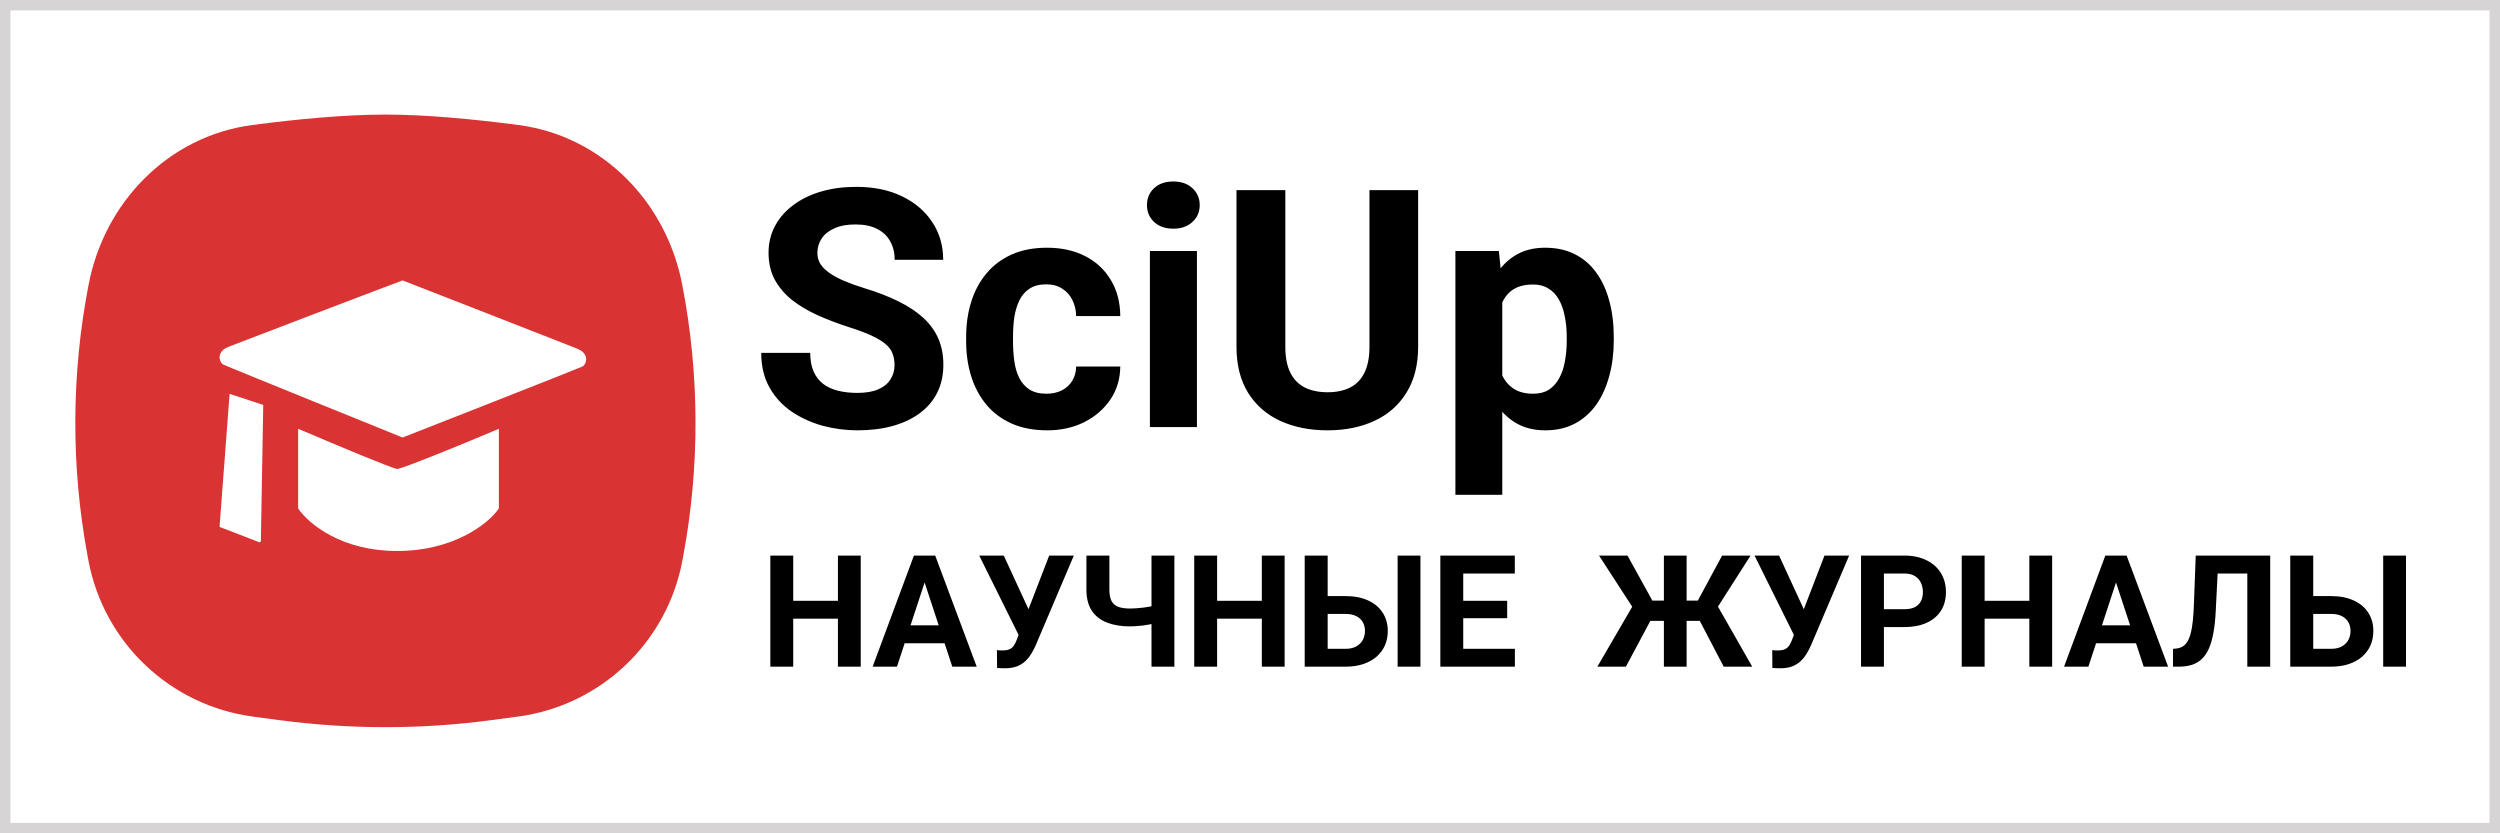<svg width="240" height="80" viewBox="0 0 240 80" fill="none" xmlns="http://www.w3.org/2000/svg">
<g clip-path="url(#clip0_3070_1266)">
<rect width="240" height="80" fill="white"/>
<rect width="240" height="80" fill="white"/>
<path d="M85.875 35.047C85.875 34.641 85.812 34.276 85.688 33.953C85.573 33.62 85.354 33.318 85.031 33.047C84.708 32.766 84.255 32.49 83.672 32.219C83.088 31.948 82.333 31.667 81.406 31.375C80.375 31.042 79.396 30.667 78.469 30.25C77.552 29.833 76.74 29.349 76.031 28.797C75.333 28.234 74.781 27.583 74.375 26.844C73.979 26.104 73.781 25.245 73.781 24.266C73.781 23.318 73.99 22.458 74.406 21.688C74.823 20.906 75.406 20.24 76.156 19.688C76.906 19.125 77.792 18.693 78.812 18.391C79.844 18.088 80.974 17.938 82.203 17.938C83.88 17.938 85.344 18.24 86.594 18.844C87.844 19.448 88.812 20.276 89.5 21.328C90.198 22.38 90.547 23.583 90.547 24.938H85.891C85.891 24.271 85.75 23.688 85.469 23.188C85.198 22.677 84.781 22.276 84.219 21.984C83.667 21.693 82.969 21.547 82.125 21.547C81.312 21.547 80.635 21.672 80.094 21.922C79.552 22.162 79.146 22.49 78.875 22.906C78.604 23.312 78.469 23.771 78.469 24.281C78.469 24.667 78.562 25.016 78.75 25.328C78.948 25.641 79.24 25.932 79.625 26.203C80.01 26.474 80.484 26.729 81.047 26.969C81.609 27.208 82.26 27.443 83 27.672C84.24 28.047 85.328 28.469 86.266 28.938C87.213 29.406 88.005 29.932 88.641 30.516C89.276 31.099 89.755 31.76 90.078 32.5C90.401 33.24 90.562 34.078 90.562 35.016C90.562 36.005 90.37 36.891 89.984 37.672C89.599 38.453 89.042 39.115 88.312 39.656C87.583 40.198 86.713 40.609 85.703 40.891C84.693 41.172 83.562 41.312 82.312 41.312C81.188 41.312 80.078 41.167 78.984 40.875C77.891 40.573 76.896 40.12 76 39.516C75.115 38.911 74.406 38.141 73.875 37.203C73.344 36.266 73.078 35.156 73.078 33.875H77.781C77.781 34.583 77.891 35.182 78.109 35.672C78.328 36.161 78.635 36.557 79.031 36.859C79.438 37.161 79.917 37.38 80.469 37.516C81.031 37.651 81.646 37.719 82.312 37.719C83.125 37.719 83.792 37.604 84.312 37.375C84.844 37.146 85.234 36.828 85.484 36.422C85.745 36.016 85.875 35.557 85.875 35.047ZM100.453 37.797C101.005 37.797 101.495 37.693 101.922 37.484C102.349 37.266 102.682 36.964 102.922 36.578C103.172 36.182 103.302 35.719 103.312 35.188H107.547C107.536 36.375 107.219 37.432 106.594 38.359C105.969 39.276 105.13 40 104.078 40.531C103.026 41.052 101.849 41.312 100.547 41.312C99.234 41.312 98.088 41.094 97.109 40.656C96.141 40.219 95.333 39.615 94.688 38.844C94.042 38.062 93.557 37.156 93.234 36.125C92.912 35.083 92.75 33.969 92.75 32.781V32.328C92.75 31.13 92.912 30.016 93.234 28.984C93.557 27.943 94.042 27.037 94.688 26.266C95.333 25.484 96.141 24.875 97.109 24.438C98.078 24 99.213 23.781 100.516 23.781C101.901 23.781 103.115 24.047 104.156 24.578C105.208 25.109 106.031 25.87 106.625 26.859C107.229 27.838 107.536 29 107.547 30.344H103.312C103.302 29.781 103.182 29.271 102.953 28.812C102.734 28.354 102.411 27.99 101.984 27.719C101.568 27.438 101.052 27.297 100.438 27.297C99.781 27.297 99.245 27.438 98.828 27.719C98.412 27.99 98.088 28.365 97.859 28.844C97.63 29.312 97.469 29.849 97.375 30.453C97.292 31.047 97.25 31.672 97.25 32.328V32.781C97.25 33.438 97.292 34.068 97.375 34.672C97.458 35.276 97.615 35.812 97.844 36.281C98.083 36.75 98.412 37.12 98.828 37.391C99.245 37.661 99.787 37.797 100.453 37.797ZM114.906 24.094V41H110.391V24.094H114.906ZM110.109 19.688C110.109 19.031 110.339 18.49 110.797 18.062C111.255 17.635 111.87 17.422 112.641 17.422C113.401 17.422 114.01 17.635 114.469 18.062C114.938 18.49 115.172 19.031 115.172 19.688C115.172 20.344 114.938 20.885 114.469 21.312C114.01 21.74 113.401 21.953 112.641 21.953C111.87 21.953 111.255 21.74 110.797 21.312C110.339 20.885 110.109 20.344 110.109 19.688ZM131.469 18.25H136.141V33.281C136.141 35.031 135.766 36.505 135.016 37.703C134.276 38.901 133.25 39.802 131.938 40.406C130.635 41.01 129.135 41.312 127.438 41.312C125.74 41.312 124.229 41.01 122.906 40.406C121.594 39.802 120.562 38.901 119.812 37.703C119.073 36.505 118.703 35.031 118.703 33.281V18.25H123.391V33.281C123.391 34.302 123.552 35.135 123.875 35.781C124.198 36.427 124.661 36.901 125.266 37.203C125.88 37.505 126.604 37.656 127.438 37.656C128.292 37.656 129.016 37.505 129.609 37.203C130.214 36.901 130.672 36.427 130.984 35.781C131.307 35.135 131.469 34.302 131.469 33.281V18.25ZM144.219 27.344V47.5H139.719V24.094H143.891L144.219 27.344ZM154.922 32.359V32.688C154.922 33.917 154.776 35.057 154.484 36.109C154.203 37.161 153.786 38.078 153.234 38.859C152.682 39.63 151.995 40.234 151.172 40.672C150.359 41.099 149.422 41.312 148.359 41.312C147.328 41.312 146.432 41.104 145.672 40.688C144.911 40.271 144.271 39.688 143.75 38.938C143.24 38.177 142.828 37.297 142.516 36.297C142.203 35.297 141.964 34.224 141.797 33.078V32.219C141.964 30.99 142.203 29.865 142.516 28.844C142.828 27.812 143.24 26.922 143.75 26.172C144.271 25.412 144.906 24.823 145.656 24.406C146.417 23.99 147.307 23.781 148.328 23.781C149.401 23.781 150.344 23.984 151.156 24.391C151.979 24.797 152.667 25.38 153.219 26.141C153.781 26.901 154.203 27.807 154.484 28.859C154.776 29.912 154.922 31.078 154.922 32.359ZM150.406 32.688V32.359C150.406 31.641 150.344 30.979 150.219 30.375C150.104 29.76 149.917 29.224 149.656 28.766C149.406 28.307 149.073 27.953 148.656 27.703C148.25 27.443 147.755 27.312 147.172 27.312C146.557 27.312 146.031 27.412 145.594 27.609C145.167 27.807 144.818 28.094 144.547 28.469C144.276 28.844 144.073 29.292 143.938 29.812C143.802 30.333 143.719 30.922 143.688 31.578V33.75C143.74 34.521 143.885 35.214 144.125 35.828C144.365 36.432 144.734 36.911 145.234 37.266C145.734 37.62 146.391 37.797 147.203 37.797C147.797 37.797 148.297 37.667 148.703 37.406C149.109 37.135 149.438 36.766 149.688 36.297C149.948 35.828 150.13 35.286 150.234 34.672C150.349 34.057 150.406 33.396 150.406 32.688Z" fill="black"/>
<path d="M81.064 57.679V59.393H75.498V57.679H81.064ZM76.149 53.336V64H73.952V53.336H76.149ZM82.631 53.336V64H80.441V53.336H82.631ZM89.011 55.16L86.11 64H83.774L87.736 53.336H89.223L89.011 55.16ZM91.42 64L88.513 55.16L88.278 53.336H89.78L93.764 64H91.42ZM91.289 60.03V61.752H85.656V60.03H91.289ZM98.1 60.133L100.722 53.336H103.088L99.433 61.935C99.306 62.227 99.16 62.508 98.994 62.777C98.832 63.041 98.64 63.277 98.415 63.487C98.19 63.692 97.922 63.856 97.609 63.978C97.297 64.095 96.923 64.154 96.489 64.154C96.381 64.154 96.249 64.151 96.093 64.147C95.937 64.142 95.812 64.134 95.72 64.124L95.705 62.411C95.764 62.425 95.856 62.435 95.983 62.44C96.11 62.44 96.203 62.44 96.262 62.44C96.55 62.44 96.777 62.398 96.943 62.315C97.109 62.232 97.241 62.115 97.338 61.964C97.441 61.808 97.531 61.624 97.609 61.415L98.1 60.133ZM96.364 53.336L98.796 58.617L99.477 61.041L97.844 61.07L94.006 53.336H96.364ZM104.296 53.336H106.501V56.61C106.501 57.079 106.572 57.445 106.713 57.709C106.86 57.972 107.08 58.158 107.373 58.265C107.67 58.368 108.039 58.419 108.479 58.419C108.645 58.419 108.84 58.412 109.064 58.397C109.294 58.382 109.528 58.36 109.768 58.331C110.007 58.297 110.236 58.26 110.456 58.221C110.676 58.177 110.859 58.128 111.005 58.075V59.789C110.859 59.837 110.676 59.884 110.456 59.928C110.236 59.972 110.007 60.011 109.768 60.045C109.528 60.074 109.294 60.096 109.064 60.111C108.84 60.126 108.645 60.133 108.479 60.133C107.629 60.133 106.892 60.011 106.267 59.767C105.642 59.523 105.156 59.142 104.809 58.624C104.467 58.102 104.296 57.43 104.296 56.61V53.336ZM110.544 53.336H112.741V64H110.544V53.336ZM121.757 57.679V59.393H116.191V57.679H121.757ZM116.843 53.336V64H114.646V53.336H116.843ZM123.325 53.336V64H121.135V53.336H123.325ZM126.687 57.225H129.177C130.012 57.225 130.732 57.364 131.337 57.643C131.948 57.921 132.414 58.312 132.736 58.815C133.063 59.317 133.227 59.903 133.227 60.572C133.227 61.08 133.134 61.544 132.949 61.964C132.763 62.379 132.495 62.74 132.143 63.048C131.792 63.351 131.367 63.585 130.869 63.751C130.371 63.917 129.807 64 129.177 64H125.251V53.336H127.456V62.286H129.177C129.592 62.286 129.936 62.208 130.209 62.052C130.488 61.895 130.695 61.688 130.832 61.429C130.969 61.166 131.037 60.875 131.037 60.558C131.037 60.255 130.969 59.981 130.832 59.737C130.695 59.488 130.488 59.293 130.209 59.151C129.936 59.01 129.592 58.939 129.177 58.939H126.687V57.225ZM136.362 53.336V64H134.172V53.336H136.362ZM145.429 62.286V64H139.753V62.286H145.429ZM140.471 53.336V64H138.273V53.336H140.471ZM144.689 57.679V59.349H139.753V57.679H144.689ZM145.422 53.336V55.057H139.753V53.336H145.422ZM157.573 59.605L153.508 53.336H156.24L158.627 57.657H160.48L160.195 59.605H157.573ZM158.613 59.269L156.086 64H153.347L156.84 57.994L158.613 59.269ZM161.916 53.336V64H159.733V53.336H161.916ZM168.054 53.336L164.047 59.605H161.44L161.154 57.657H162.993L165.322 53.336H168.054ZM165.476 64L163.007 59.269L164.787 57.994L168.215 64H165.476ZM172.529 60.133L175.151 53.336H177.517L173.862 61.935C173.735 62.227 173.588 62.508 173.422 62.777C173.261 63.041 173.068 63.277 172.844 63.487C172.619 63.692 172.351 63.856 172.038 63.978C171.726 64.095 171.352 64.154 170.917 64.154C170.81 64.154 170.678 64.151 170.522 64.147C170.366 64.142 170.241 64.134 170.148 64.124L170.134 62.411C170.192 62.425 170.285 62.435 170.412 62.44C170.539 62.44 170.632 62.44 170.69 62.44C170.979 62.44 171.206 62.398 171.372 62.315C171.538 62.232 171.669 62.115 171.767 61.964C171.87 61.808 171.96 61.624 172.038 61.415L172.529 60.133ZM170.793 53.336L173.225 58.617L173.906 61.041L172.272 61.07L168.435 53.336H170.793ZM182.812 60.199H180.095V58.485H182.812C183.232 58.485 183.574 58.416 183.837 58.28C184.101 58.138 184.294 57.943 184.416 57.694C184.538 57.445 184.599 57.164 184.599 56.852C184.599 56.534 184.538 56.239 184.416 55.965C184.294 55.692 184.101 55.472 183.837 55.306C183.574 55.14 183.232 55.057 182.812 55.057H180.856V64H178.659V53.336H182.812C183.647 53.336 184.362 53.487 184.958 53.79C185.559 54.088 186.018 54.501 186.335 55.028C186.652 55.555 186.811 56.158 186.811 56.837C186.811 57.525 186.652 58.121 186.335 58.624C186.018 59.127 185.559 59.515 184.958 59.789C184.362 60.062 183.647 60.199 182.812 60.199ZM195.439 57.679V59.393H189.873V57.679H195.439ZM190.524 53.336V64H188.327V53.336H190.524ZM197.006 53.336V64H194.816V53.336H197.006ZM203.386 55.16L200.485 64H198.149L202.111 53.336H203.598L203.386 55.16ZM205.795 64L202.888 55.16L202.653 53.336H204.155L208.139 64H205.795ZM205.664 60.03V61.752H200.031V60.03H205.664ZM216.372 53.336V55.057H211.069V53.336H216.372ZM217.939 53.336V64H215.742V53.336H217.939ZM210.791 53.336H212.98L212.709 58.69C212.67 59.491 212.595 60.187 212.482 60.777C212.375 61.368 212.229 61.871 212.043 62.286C211.857 62.696 211.628 63.028 211.354 63.282C211.086 63.531 210.769 63.714 210.402 63.831C210.036 63.944 209.619 64 209.15 64H208.608V62.286L208.886 62.264C209.125 62.24 209.335 62.176 209.516 62.074C209.697 61.971 209.851 61.817 209.978 61.612C210.109 61.407 210.217 61.146 210.3 60.829C210.388 60.506 210.456 60.113 210.505 59.649C210.559 59.185 210.595 58.644 210.615 58.023L210.791 53.336ZM221.301 57.225H223.791C224.626 57.225 225.346 57.364 225.952 57.643C226.562 57.921 227.028 58.312 227.351 58.815C227.678 59.317 227.841 59.903 227.841 60.572C227.841 61.08 227.749 61.544 227.563 61.964C227.377 62.379 227.109 62.74 226.757 63.048C226.406 63.351 225.981 63.585 225.483 63.751C224.985 63.917 224.421 64 223.791 64H219.865V53.336H222.07V62.286H223.791C224.206 62.286 224.55 62.208 224.824 62.052C225.102 61.895 225.31 61.688 225.446 61.429C225.583 61.166 225.651 60.875 225.651 60.558C225.651 60.255 225.583 59.981 225.446 59.737C225.31 59.488 225.102 59.293 224.824 59.151C224.55 59.01 224.206 58.939 223.791 58.939H221.301V57.225ZM230.976 53.336V64H228.786V53.336H230.976Z" fill="black"/>
<g filter="url(#filter0_i_3070_1266)">
<path d="M24.288 68.795C16.341 67.737 9.97 61.697 8.491 53.817L8.388 53.261C6.81 44.712 6.845 35.943 8.491 27.407C9.99 19.418 16.163 13.06 24.221 12.002C28.465 11.444 33.077 11 37 11C40.923 11 45.535 11.444 49.779 12.002C57.837 13.06 64.01 19.418 65.509 27.407C67.155 35.943 67.19 44.712 65.612 53.261L65.509 53.817C64.03 61.697 57.659 67.737 49.712 68.795L47.162 69.134C40.417 70.032 33.583 70.032 26.838 69.134L24.288 68.795Z" fill="#D93333"/>
</g>
<path d="M56.236 34.239C56.051 33.719 55.659 33.594 55.287 33.422C55.104 33.339 38.648 26.92 38.648 26.92C38.392 26.995 22.258 33.158 22.075 33.239C21.7 33.407 21.308 33.527 21.119 34.045C21.009 34.348 21.151 34.844 21.429 34.993C21.788 35.185 38.648 42.001 38.648 42.001C38.648 42.001 55.558 35.37 55.919 35.183C56.197 35.038 56.343 34.544 56.236 34.239Z" fill="white"/>
<path d="M38.143 45.026C37.59 44.949 32.665 42.884 28.621 41.162V48.81C29.654 50.346 32.887 52.916 38.143 52.892C43.399 52.915 46.858 50.346 47.891 48.81V41.163C43.848 42.885 38.696 44.95 38.143 45.026Z" fill="white"/>
<path d="M22.041 37.812L21.082 50.516C21.08 50.585 21.148 50.642 21.233 50.642L24.893 52.056C24.977 52.056 25.044 52.002 25.044 51.934L25.271 38.871L22.041 37.812Z" fill="white"/>
</g>
<rect x="0.5" y="0.5" width="239" height="79" stroke="#D6D4D4"/>
<defs>
<filter id="filter0_i_3070_1266" x="7.23" y="11" width="59.539" height="58.807" filterUnits="userSpaceOnUse" color-interpolation-filters="sRGB">
<feFlood flood-opacity="0" result="BackgroundImageFix"/>
<feBlend mode="normal" in="SourceGraphic" in2="BackgroundImageFix" result="shape"/>
<feColorMatrix in="SourceAlpha" type="matrix" values="0 0 0 0 0 0 0 0 0 0 0 0 0 0 0 0 0 0 127 0" result="hardAlpha"/>
<feOffset/>
<feGaussianBlur stdDeviation="2"/>
<feComposite in2="hardAlpha" operator="arithmetic" k2="-1" k3="1"/>
<feColorMatrix type="matrix" values="0 0 0 0 0 0 0 0 0 0 0 0 0 0 0 0 0 0 0.15 0"/>
<feBlend mode="normal" in2="shape" result="effect1_innerShadow_3070_1266"/>
</filter>
<clipPath id="clip0_3070_1266">
<rect width="240" height="80" fill="white"/>
</clipPath>
</defs>
</svg>
